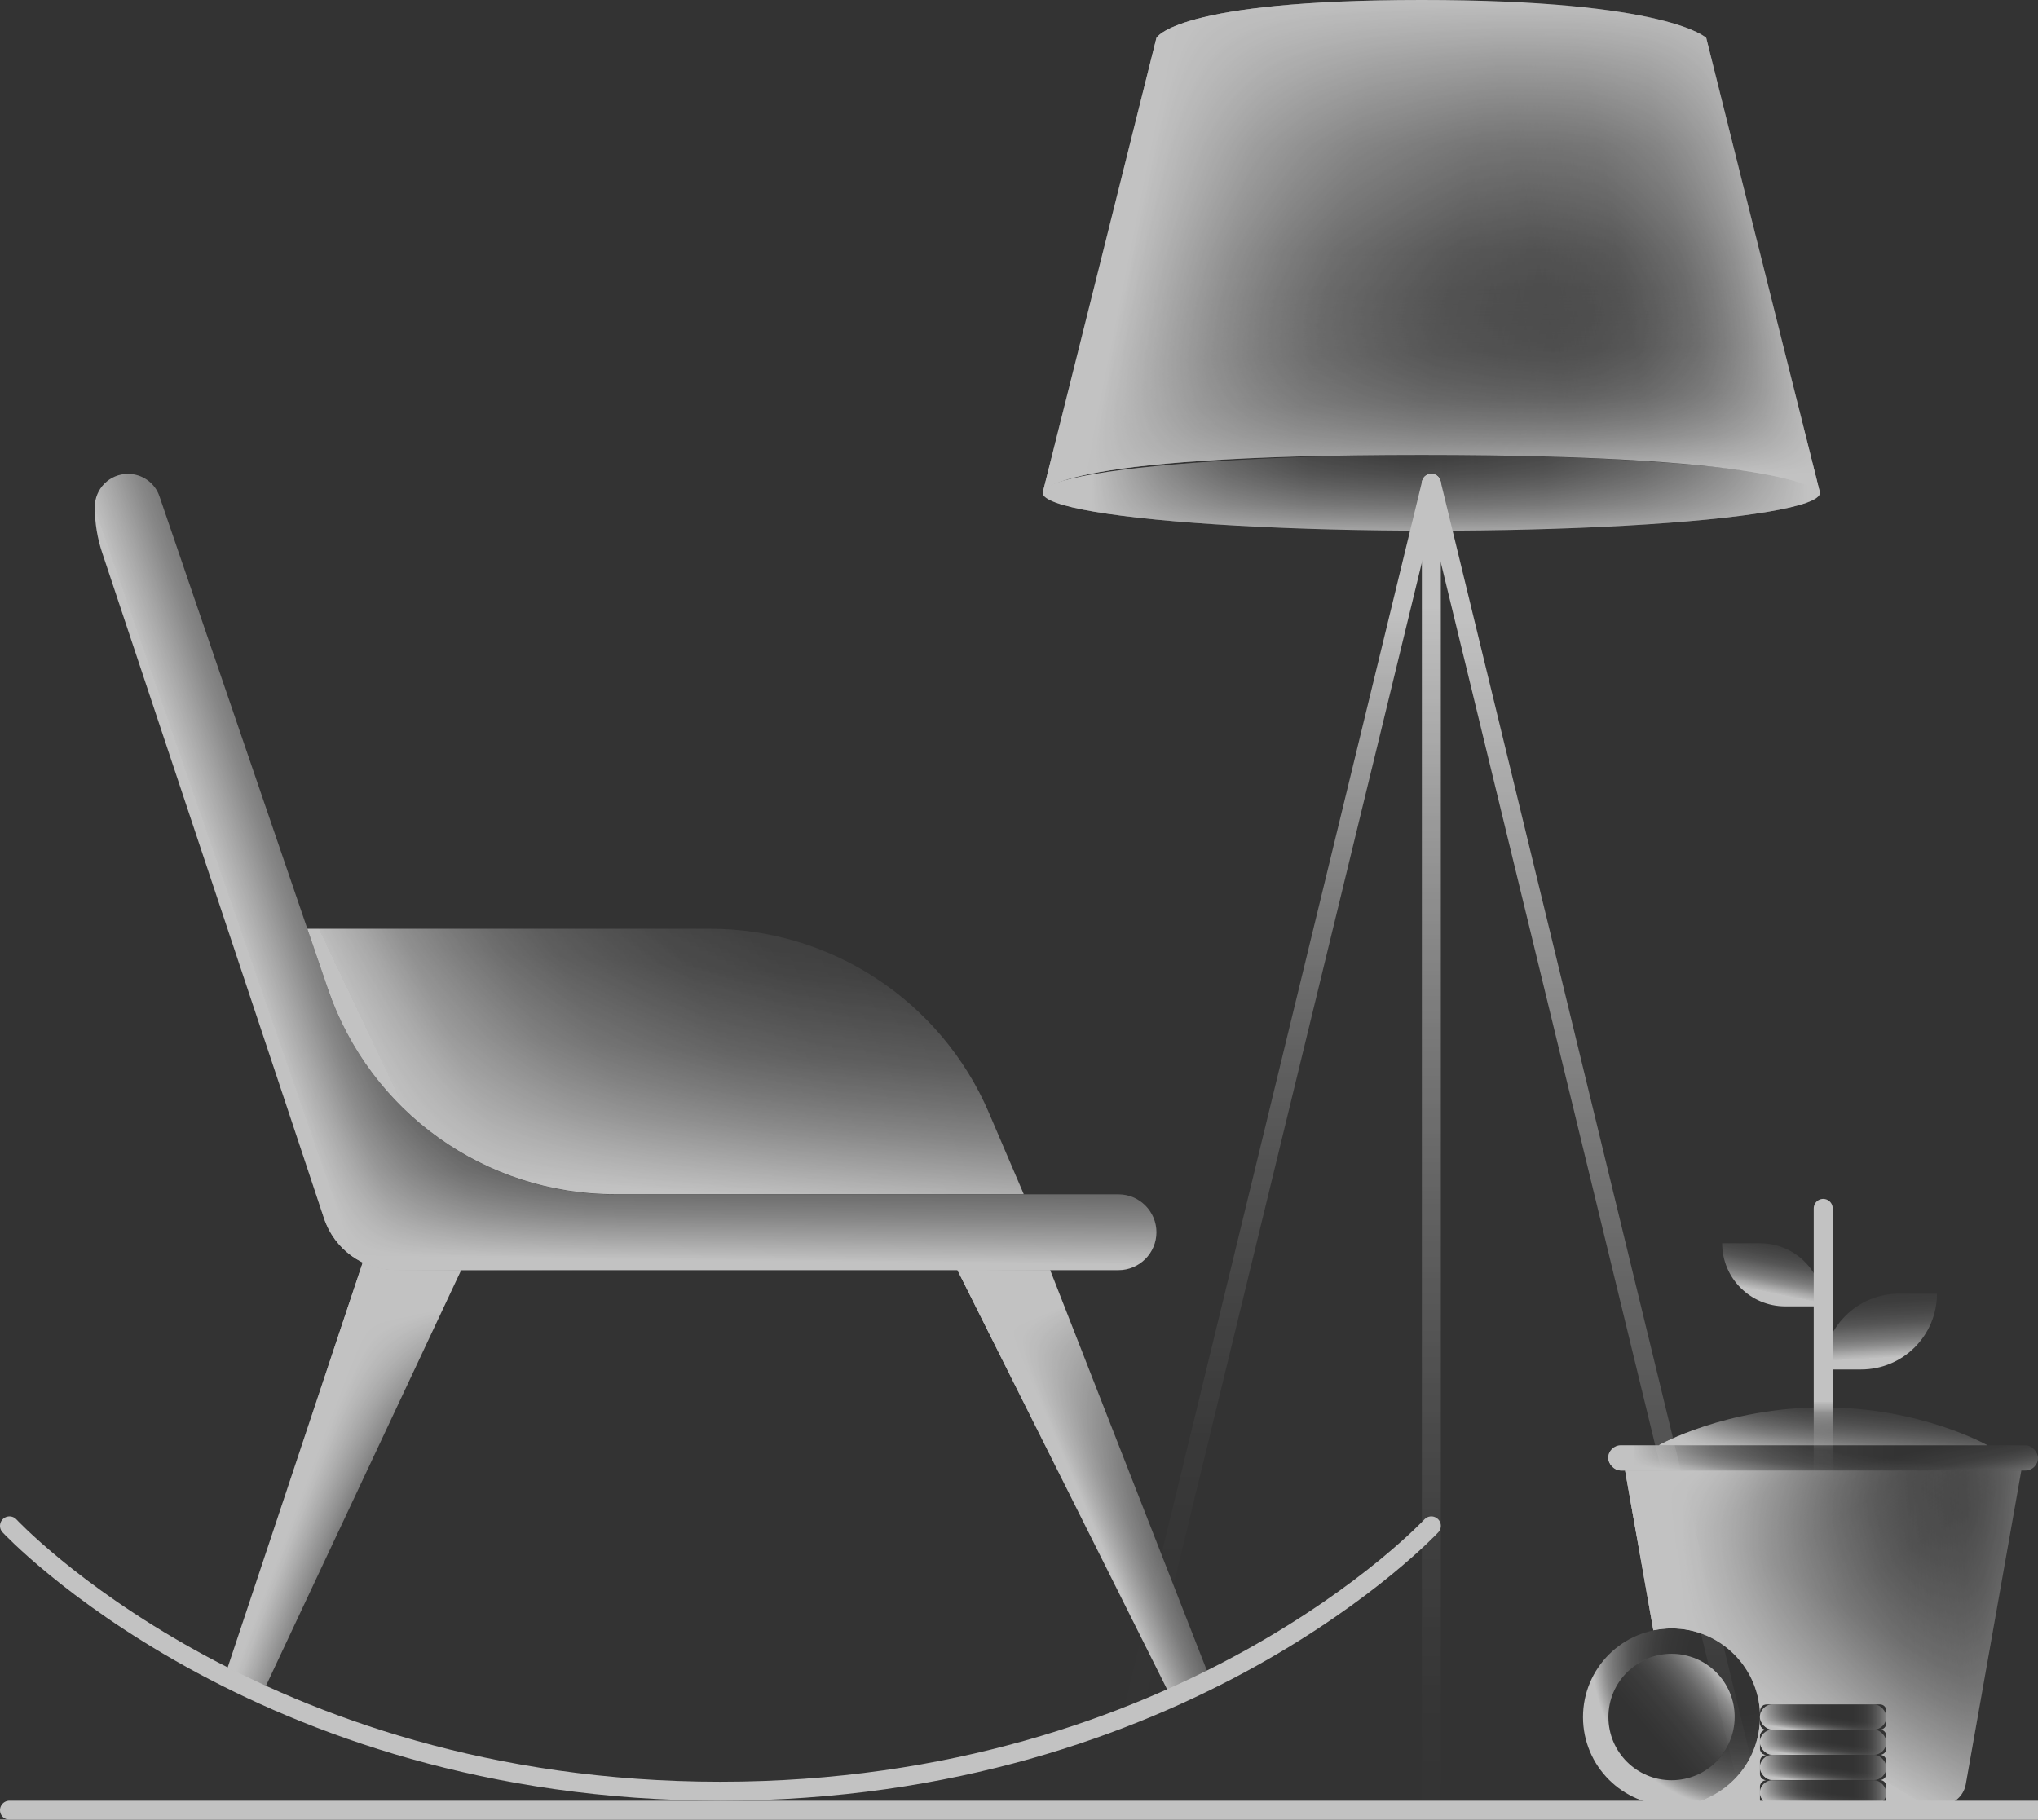 <svg xmlns="http://www.w3.org/2000/svg" xmlns:xlink="http://www.w3.org/1999/xlink" id="Layer_1" data-name="Layer 1" viewBox="0 0 107.5 96"><rect x="0" y="0" width="107.5" height="96" fill="#333333" stroke="none"/><defs><style>      .cls-1 {        fill: url(#linear-gradient);      }      .cls-1, .cls-2, .cls-3, .cls-4, .cls-5, .cls-6, .cls-7, .cls-8, .cls-9, .cls-10, .cls-11, .cls-12, .cls-13, .cls-14, .cls-15, .cls-16, .cls-17, .cls-18, .cls-19, .cls-20, .cls-21, .cls-22, .cls-23, .cls-24, .cls-25, .cls-26, .cls-27, .cls-28, .cls-29, .cls-30, .cls-31, .cls-32, .cls-33, .cls-34, .cls-35, .cls-36, .cls-37, .cls-38, .cls-39, .cls-40, .cls-41, .cls-42, .cls-43, .cls-44 {        stroke-width: 0px;      }      .cls-2 {        fill: url(#radial-gradient);      }      .cls-3 {        fill: url(#linear-gradient-38);      }      .cls-4 {        fill: url(#linear-gradient-33);      }      .cls-5 {        fill: url(#linear-gradient-29);      }      .cls-6 {        fill: url(#linear-gradient-32);      }      .cls-7 {        fill: url(#linear-gradient-30);      }      .cls-8 {        fill: url(#linear-gradient-31);      }      .cls-9 {        fill: url(#linear-gradient-36);      }      .cls-10 {        fill: url(#linear-gradient-39);      }      .cls-11 {        fill: url(#linear-gradient-34);      }      .cls-12 {        fill: url(#linear-gradient-37);      }      .cls-13 {        fill: url(#linear-gradient-35);      }      .cls-14 {        fill: url(#linear-gradient-28);      }      .cls-15 {        fill: url(#linear-gradient-25);      }      .cls-16 {        fill: url(#linear-gradient-11);      }      .cls-17 {        fill: url(#linear-gradient-12);      }      .cls-18 {        fill: url(#linear-gradient-13);      }      .cls-19 {        fill: url(#linear-gradient-10);      }      .cls-20 {        fill: url(#linear-gradient-17);      }      .cls-21 {        fill: url(#linear-gradient-16);      }      .cls-22 {        fill: url(#linear-gradient-19);      }      .cls-23 {        fill: url(#linear-gradient-15);      }      .cls-24 {        fill: url(#linear-gradient-23);      }      .cls-25 {        fill: url(#linear-gradient-21);      }      .cls-26 {        fill: url(#linear-gradient-18);      }      .cls-27 {        fill: url(#linear-gradient-14);      }      .cls-28 {        fill: url(#linear-gradient-22);      }      .cls-29 {        fill: url(#linear-gradient-20);      }      .cls-30 {        fill: url(#linear-gradient-27);      }      .cls-31 {        fill: url(#linear-gradient-24);      }      .cls-32 {        fill: url(#linear-gradient-26);      }      .cls-33 {        fill: url(#linear-gradient-45);      }      .cls-34 {        fill: url(#linear-gradient-46);      }      .cls-35 {        fill: url(#linear-gradient-47);      }      .cls-36 {        fill: url(#linear-gradient-40);      }      .cls-37 {        fill: url(#linear-gradient-41);      }      .cls-45 {        stroke: url(#linear-gradient-6);      }      .cls-45, .cls-46, .cls-47, .cls-48, .cls-49 {        fill: none;        stroke-linecap: round;        stroke-miterlimit: 10;      }      .cls-46 {        stroke: #fff;      }      .cls-50 {        opacity: .7;      }      .cls-47 {        stroke: url(#linear-gradient-44);      }      .cls-48 {        stroke: url(#linear-gradient-42);      }      .cls-49 {        stroke: url(#linear-gradient-43);      }      .cls-38 {        fill: url(#linear-gradient-4);      }      .cls-39 {        fill: url(#linear-gradient-2);      }      .cls-40 {        fill: url(#linear-gradient-3);      }      .cls-41 {        fill: url(#linear-gradient-8);      }      .cls-42 {        fill: url(#linear-gradient-9);      }      .cls-43 {        fill: url(#linear-gradient-7);      }      .cls-44 {        fill: url(#linear-gradient-5);      }    </style><linearGradient id="linear-gradient" x1="92.43" y1="79.88" x2="98.53" y2="73.95" gradientUnits="userSpaceOnUse"><stop offset="0" stop-color="#fff"></stop><stop offset="0" stop-color="#fff" stop-opacity=".98"></stop><stop offset=".05" stop-color="#fff" stop-opacity=".8"></stop><stop offset=".1" stop-color="#fff" stop-opacity=".63"></stop><stop offset=".15" stop-color="#fff" stop-opacity=".48"></stop><stop offset=".2" stop-color="#fff" stop-opacity=".35"></stop><stop offset=".27" stop-color="#fff" stop-opacity=".24"></stop><stop offset=".34" stop-color="#fff" stop-opacity=".15"></stop><stop offset=".42" stop-color="#fff" stop-opacity=".08"></stop><stop offset=".52" stop-color="#fff" stop-opacity=".04"></stop><stop offset=".65" stop-color="#fff" stop-opacity="0"></stop><stop offset="1" stop-color="#fff" stop-opacity="0"></stop></linearGradient><linearGradient id="linear-gradient-2" x1="96.09" y1="77.06" x2="96.53" y2="72.57" gradientUnits="userSpaceOnUse"><stop offset="0" stop-color="#fff"></stop><stop offset=".08" stop-color="#fff" stop-opacity=".81"></stop><stop offset=".17" stop-color="#fff" stop-opacity=".62"></stop><stop offset=".26" stop-color="#fff" stop-opacity=".45"></stop><stop offset=".36" stop-color="#fff" stop-opacity=".31"></stop><stop offset=".46" stop-color="#fff" stop-opacity=".2"></stop><stop offset=".57" stop-color="#fff" stop-opacity=".11"></stop><stop offset=".69" stop-color="#fff" stop-opacity=".05"></stop><stop offset=".82" stop-color="#fff" stop-opacity=".01"></stop><stop offset="1" stop-color="#fff" stop-opacity="0"></stop></linearGradient><linearGradient id="linear-gradient-3" x1="96.98" y1="80.58" x2="95.98" y2="76.06" xlink:href="#linear-gradient"></linearGradient><linearGradient id="linear-gradient-4" x1="86.16" y1="76.92" x2="107.48" y2="76.92" xlink:href="#linear-gradient"></linearGradient><linearGradient id="linear-gradient-5" x1="95.97" y1="78.52" x2="96.52" y2="74.07" gradientUnits="userSpaceOnUse"><stop offset="0" stop-color="#fff"></stop><stop offset="0" stop-color="#fff" stop-opacity=".98"></stop><stop offset=".03" stop-color="#fff" stop-opacity=".8"></stop><stop offset=".07" stop-color="#fff" stop-opacity=".63"></stop><stop offset=".1" stop-color="#fff" stop-opacity=".48"></stop><stop offset=".14" stop-color="#fff" stop-opacity=".35"></stop><stop offset=".19" stop-color="#fff" stop-opacity=".24"></stop><stop offset=".23" stop-color="#fff" stop-opacity=".15"></stop><stop offset=".29" stop-color="#fff" stop-opacity=".08"></stop><stop offset=".36" stop-color="#fff" stop-opacity=".04"></stop><stop offset=".45" stop-color="#fff" stop-opacity="0"></stop><stop offset=".7" stop-color="#fff" stop-opacity="0"></stop></linearGradient><linearGradient id="linear-gradient-6" x1="96.17" y1="81.42" x2="96.17" y2="63.25" gradientUnits="userSpaceOnUse"><stop offset=".05" stop-color="#fff" stop-opacity="0"></stop><stop offset=".18" stop-color="#fff" stop-opacity="0"></stop><stop offset=".23" stop-color="#fff" stop-opacity=".03"></stop><stop offset=".27" stop-color="#fff" stop-opacity=".08"></stop><stop offset=".29" stop-color="#fff" stop-opacity=".15"></stop><stop offset=".32" stop-color="#fff" stop-opacity=".23"></stop><stop offset=".34" stop-color="#fff" stop-opacity=".34"></stop><stop offset=".36" stop-color="#fff" stop-opacity=".47"></stop><stop offset=".38" stop-color="#fff" stop-opacity=".61"></stop><stop offset=".39" stop-color="#fff" stop-opacity=".78"></stop><stop offset=".41" stop-color="#fff" stop-opacity=".96"></stop><stop offset=".41" stop-color="#fff"></stop></linearGradient><linearGradient id="linear-gradient-7" x1="99.25" y1="71.62" x2="98.82" y2="64.51" gradientUnits="userSpaceOnUse"><stop offset="0" stop-color="#fff"></stop><stop offset="0" stop-color="#fff" stop-opacity=".98"></stop><stop offset=".05" stop-color="#fff" stop-opacity=".8"></stop><stop offset=".09" stop-color="#fff" stop-opacity=".63"></stop><stop offset=".14" stop-color="#fff" stop-opacity=".48"></stop><stop offset=".2" stop-color="#fff" stop-opacity=".35"></stop><stop offset=".25" stop-color="#fff" stop-opacity=".24"></stop><stop offset=".32" stop-color="#fff" stop-opacity=".15"></stop><stop offset=".4" stop-color="#fff" stop-opacity=".08"></stop><stop offset=".49" stop-color="#fff" stop-opacity=".04"></stop><stop offset=".62" stop-color="#fff" stop-opacity="0"></stop><stop offset=".95" stop-color="#fff" stop-opacity="0"></stop></linearGradient><linearGradient id="linear-gradient-8" x1="93.31" y1="68.17" x2="94.54" y2="62.18" gradientTransform="translate(187 134.5) rotate(-180)" xlink:href="#linear-gradient-7"></linearGradient><radialGradient id="radial-gradient" cx="91.99" cy="87.47" fx="91.99" fy="87.47" r="8" gradientUnits="userSpaceOnUse"><stop offset="0" stop-color="#fff" stop-opacity="0"></stop><stop offset=".37" stop-color="#fff" stop-opacity="0"></stop><stop offset=".51" stop-color="#fff" stop-opacity=".03"></stop><stop offset=".6" stop-color="#fff" stop-opacity=".08"></stop><stop offset=".68" stop-color="#fff" stop-opacity=".15"></stop><stop offset=".75" stop-color="#fff" stop-opacity=".23"></stop><stop offset=".8" stop-color="#fff" stop-opacity=".34"></stop><stop offset=".86" stop-color="#fff" stop-opacity=".47"></stop><stop offset=".91" stop-color="#fff" stop-opacity=".61"></stop><stop offset=".95" stop-color="#fff" stop-opacity=".78"></stop><stop offset=".99" stop-color="#fff" stop-opacity=".96"></stop><stop offset="1" stop-color="#fff"></stop></radialGradient><linearGradient id="linear-gradient-9" x1="90.78" y1="88.39" x2="84.35" y2="93.79" gradientUnits="userSpaceOnUse"><stop offset="0" stop-color="#fff"></stop><stop offset="0" stop-color="#fff" stop-opacity=".98"></stop><stop offset=".04" stop-color="#fff" stop-opacity=".8"></stop><stop offset=".08" stop-color="#fff" stop-opacity=".63"></stop><stop offset=".13" stop-color="#fff" stop-opacity=".48"></stop><stop offset=".18" stop-color="#fff" stop-opacity=".35"></stop><stop offset=".24" stop-color="#fff" stop-opacity=".24"></stop><stop offset=".3" stop-color="#fff" stop-opacity=".15"></stop><stop offset=".37" stop-color="#fff" stop-opacity=".08"></stop><stop offset=".45" stop-color="#fff" stop-opacity=".04"></stop><stop offset=".57" stop-color="#fff" stop-opacity="0"></stop><stop offset=".88" stop-color="#fff" stop-opacity="0"></stop></linearGradient><linearGradient id="linear-gradient-10" x1="92.83" y1="90.58" x2="99.5" y2="90.58" xlink:href="#linear-gradient-9"></linearGradient><linearGradient id="linear-gradient-11" x1="99.86" y1="90.58" x2="96.14" y2="90.58" xlink:href="#linear-gradient-9"></linearGradient><linearGradient id="linear-gradient-12" x1="96.05" y1="91.43" x2="96.26" y2="89.91" xlink:href="#linear-gradient-9"></linearGradient><linearGradient id="linear-gradient-13" x1="92.83" y1="91.92" x2="99.5" y2="91.92" xlink:href="#linear-gradient-9"></linearGradient><linearGradient id="linear-gradient-14" x1="99.86" y1="91.92" x2="96.14" y2="91.92" xlink:href="#linear-gradient-9"></linearGradient><linearGradient id="linear-gradient-15" x1="96.05" y1="92.76" x2="96.26" y2="91.24" xlink:href="#linear-gradient-9"></linearGradient><linearGradient id="linear-gradient-16" x1="92.83" y1="93.25" x2="99.5" y2="93.25" xlink:href="#linear-gradient-9"></linearGradient><linearGradient id="linear-gradient-17" x1="99.86" y1="93.25" x2="96.14" y2="93.25" xlink:href="#linear-gradient-9"></linearGradient><linearGradient id="linear-gradient-18" x1="96.05" y1="94.1" x2="96.26" y2="92.58" xlink:href="#linear-gradient-9"></linearGradient><linearGradient id="linear-gradient-19" x1="92.83" y1="94.58" x2="99.5" y2="94.58" xlink:href="#linear-gradient-9"></linearGradient><linearGradient id="linear-gradient-20" x1="99.86" y1="94.58" x2="96.14" y2="94.58" xlink:href="#linear-gradient-9"></linearGradient><linearGradient id="linear-gradient-21" x1="96.05" y1="95.43" x2="96.26" y2="93.91" xlink:href="#linear-gradient-9"></linearGradient><linearGradient id="linear-gradient-22" x1="83.42" y1="81.78" x2="92.06" y2="94.24" xlink:href="#linear-gradient"></linearGradient><linearGradient id="linear-gradient-23" x1="89.94" y1="93.32" x2="108.49" y2="90.87" gradientUnits="userSpaceOnUse"><stop offset="0" stop-color="#fff"></stop><stop offset=".08" stop-color="#fff" stop-opacity=".81"></stop><stop offset=".17" stop-color="#fff" stop-opacity=".63"></stop><stop offset=".26" stop-color="#fff" stop-opacity=".46"></stop><stop offset=".36" stop-color="#fff" stop-opacity=".32"></stop><stop offset=".46" stop-color="#fff" stop-opacity=".2"></stop><stop offset=".57" stop-color="#fff" stop-opacity=".11"></stop><stop offset=".69" stop-color="#fff" stop-opacity=".05"></stop><stop offset=".82" stop-color="#fff" stop-opacity=".01"></stop><stop offset="1" stop-color="#fff" stop-opacity="0"></stop></linearGradient><linearGradient id="linear-gradient-24" x1="93.96" y1="90.67" x2="111.39" y2="61.72" xlink:href="#linear-gradient"></linearGradient><linearGradient id="linear-gradient-25" x1="108.86" y1="93.22" x2="95.98" y2="93" xlink:href="#linear-gradient"></linearGradient><linearGradient id="linear-gradient-26" x1="92.53" y1="75.47" x2="101.16" y2="87.94" xlink:href="#linear-gradient"></linearGradient><linearGradient id="linear-gradient-27" x1="89.12" y1="87.07" x2="107.67" y2="84.62" xlink:href="#linear-gradient-23"></linearGradient><linearGradient id="linear-gradient-28" x1="92.42" y1="89.74" x2="109.84" y2="60.79" xlink:href="#linear-gradient"></linearGradient><linearGradient id="linear-gradient-29" x1="108.97" y1="86.52" x2="96.09" y2="86.3" xlink:href="#linear-gradient"></linearGradient><linearGradient id="linear-gradient-30" x1="32.77" y1="66.43" x2="32.92" y2="53.04" gradientUnits="userSpaceOnUse"><stop offset="0" stop-color="#fff"></stop><stop offset=".01" stop-color="#fff" stop-opacity=".97"></stop><stop offset=".09" stop-color="#fff" stop-opacity=".77"></stop><stop offset=".17" stop-color="#fff" stop-opacity=".58"></stop><stop offset=".25" stop-color="#fff" stop-opacity=".43"></stop><stop offset=".34" stop-color="#fff" stop-opacity=".29"></stop><stop offset=".44" stop-color="#fff" stop-opacity=".19"></stop><stop offset=".54" stop-color="#fff" stop-opacity=".1"></stop><stop offset=".66" stop-color="#fff" stop-opacity=".05"></stop><stop offset=".79" stop-color="#fff" stop-opacity=".01"></stop><stop offset=".99" stop-color="#fff" stop-opacity="0"></stop></linearGradient><linearGradient id="linear-gradient-31" x1="13.91" y1="52.58" x2="28.78" y2="47.43" gradientUnits="userSpaceOnUse"><stop offset="0" stop-color="#fff"></stop><stop offset="0" stop-color="#fff" stop-opacity=".98"></stop><stop offset=".09" stop-color="#fff" stop-opacity=".78"></stop><stop offset=".17" stop-color="#fff" stop-opacity=".59"></stop><stop offset=".26" stop-color="#fff" stop-opacity=".43"></stop><stop offset=".35" stop-color="#fff" stop-opacity=".3"></stop><stop offset=".44" stop-color="#fff" stop-opacity=".19"></stop><stop offset=".55" stop-color="#fff" stop-opacity=".11"></stop><stop offset=".66" stop-color="#fff" stop-opacity=".05"></stop><stop offset=".79" stop-color="#fff" stop-opacity=".01"></stop><stop offset=".99" stop-color="#fff" stop-opacity="0"></stop></linearGradient><linearGradient id="linear-gradient-32" x1="16.6" y1="77.04" x2="20.25" y2="78.41" gradientUnits="userSpaceOnUse"><stop offset="0" stop-color="#fff"></stop><stop offset=".09" stop-color="#fff" stop-opacity=".95"></stop><stop offset=".26" stop-color="#fff" stop-opacity=".8"></stop><stop offset=".5" stop-color="#fff" stop-opacity=".57"></stop><stop offset=".78" stop-color="#fff" stop-opacity=".26"></stop><stop offset=".99" stop-color="#fff" stop-opacity="0"></stop></linearGradient><linearGradient id="linear-gradient-33" x1="16.81" y1="70.3" x2="22.41" y2="100.19" gradientUnits="userSpaceOnUse"><stop offset="0" stop-color="#fff"></stop><stop offset=".05" stop-color="#fff" stop-opacity=".81"></stop><stop offset=".1" stop-color="#fff" stop-opacity=".64"></stop><stop offset=".15" stop-color="#fff" stop-opacity=".49"></stop><stop offset=".21" stop-color="#fff" stop-opacity=".36"></stop><stop offset=".28" stop-color="#fff" stop-opacity=".24"></stop><stop offset=".35" stop-color="#fff" stop-opacity=".15"></stop><stop offset=".43" stop-color="#fff" stop-opacity=".08"></stop><stop offset=".54" stop-color="#fff" stop-opacity=".04"></stop><stop offset=".67" stop-color="#fff" stop-opacity="0"></stop><stop offset=".99" stop-color="#fff" stop-opacity="0"></stop></linearGradient><linearGradient id="linear-gradient-34" x1="54.13" y1="69.77" x2="64.06" y2="93.07" gradientUnits="userSpaceOnUse"><stop offset="0" stop-color="#fff"></stop><stop offset="0" stop-color="#fff" stop-opacity=".99"></stop><stop offset=".08" stop-color="#fff" stop-opacity=".78"></stop><stop offset=".17" stop-color="#fff" stop-opacity=".6"></stop><stop offset=".26" stop-color="#fff" stop-opacity=".44"></stop><stop offset=".35" stop-color="#fff" stop-opacity=".3"></stop><stop offset=".45" stop-color="#fff" stop-opacity=".19"></stop><stop offset=".55" stop-color="#fff" stop-opacity=".11"></stop><stop offset=".67" stop-color="#fff" stop-opacity=".05"></stop><stop offset=".8" stop-color="#fff" stop-opacity=".01"></stop><stop offset=".99" stop-color="#fff" stop-opacity="0"></stop></linearGradient><linearGradient id="linear-gradient-35" x1="56.72" y1="78.3" x2="67.53" y2="73.68" xlink:href="#linear-gradient-33"></linearGradient><linearGradient id="linear-gradient-36" x1="22.89" y1="61.8" x2="61.54" y2="43.46" gradientUnits="userSpaceOnUse"><stop offset="0" stop-color="#fff"></stop><stop offset="0" stop-color="#fff" stop-opacity=".96"></stop><stop offset=".05" stop-color="#fff" stop-opacity=".78"></stop><stop offset=".09" stop-color="#fff" stop-opacity=".61"></stop><stop offset=".14" stop-color="#fff" stop-opacity=".47"></stop><stop offset=".19" stop-color="#fff" stop-opacity=".34"></stop><stop offset=".25" stop-color="#fff" stop-opacity=".23"></stop><stop offset=".32" stop-color="#fff" stop-opacity=".15"></stop><stop offset=".39" stop-color="#fff" stop-opacity=".08"></stop><stop offset=".49" stop-color="#fff" stop-opacity=".03"></stop><stop offset=".62" stop-color="#fff" stop-opacity="0"></stop><stop offset=".99" stop-color="#fff" stop-opacity="0"></stop></linearGradient><linearGradient id="linear-gradient-37" x1="34.63" y1="62.83" x2="36.17" y2="40.74" xlink:href="#linear-gradient-30"></linearGradient><linearGradient id="linear-gradient-38" x1="60" y1="11.25" x2="90.77" y2="17.43" xlink:href="#linear-gradient-30"></linearGradient><linearGradient id="linear-gradient-39" x1="93.81" y1="10.86" x2="77.76" y2="13.81" xlink:href="#linear-gradient-30"></linearGradient><linearGradient id="linear-gradient-40" x1="75.49" y1="25.5" x2="75.16" y2="12.8" xlink:href="#linear-gradient-30"></linearGradient><linearGradient id="linear-gradient-41" x1="75.5" y1="-.23" x2="75.5" y2="32.72" gradientUnits="userSpaceOnUse"><stop offset="0" stop-color="#fff"></stop><stop offset=".03" stop-color="#fff" stop-opacity=".91"></stop><stop offset=".1" stop-color="#fff" stop-opacity=".72"></stop><stop offset=".17" stop-color="#fff" stop-opacity=".55"></stop><stop offset=".24" stop-color="#fff" stop-opacity=".4"></stop><stop offset=".33" stop-color="#fff" stop-opacity=".28"></stop><stop offset=".41" stop-color="#fff" stop-opacity=".17"></stop><stop offset=".51" stop-color="#fff" stop-opacity=".1"></stop><stop offset=".62" stop-color="#fff" stop-opacity=".04"></stop><stop offset=".76" stop-color="#fff" stop-opacity="0"></stop><stop offset=".99" stop-color="#fff" stop-opacity="0"></stop></linearGradient><linearGradient id="linear-gradient-42" x1="75.5" y1="25" x2="75.5" y2="96" gradientUnits="userSpaceOnUse"><stop offset=".1" stop-color="#fff"></stop><stop offset=".1" stop-color="#fff" stop-opacity=".99"></stop><stop offset=".25" stop-color="#fff" stop-opacity=".73"></stop><stop offset=".4" stop-color="#fff" stop-opacity=".51"></stop><stop offset=".54" stop-color="#fff" stop-opacity=".33"></stop><stop offset=".68" stop-color="#fff" stop-opacity=".19"></stop><stop offset=".8" stop-color="#fff" stop-opacity=".08"></stop><stop offset=".91" stop-color="#fff" stop-opacity=".02"></stop><stop offset="1" stop-color="#fff" stop-opacity="0"></stop></linearGradient><linearGradient id="linear-gradient-43" x1="84" y1="25" x2="84" y2="96" gradientUnits="userSpaceOnUse"><stop offset=".1" stop-color="#fff"></stop><stop offset=".14" stop-color="#fff" stop-opacity=".95"></stop><stop offset=".38" stop-color="#fff" stop-opacity=".62"></stop><stop offset=".6" stop-color="#fff" stop-opacity=".35"></stop><stop offset=".78" stop-color="#fff" stop-opacity=".16"></stop><stop offset=".92" stop-color="#fff" stop-opacity=".04"></stop><stop offset="1" stop-color="#fff" stop-opacity="0"></stop></linearGradient><linearGradient id="linear-gradient-44" x1="67" y1="25" x2="67" y2="96" gradientUnits="userSpaceOnUse"><stop offset=".1" stop-color="#fff"></stop><stop offset=".14" stop-color="#fff" stop-opacity=".89"></stop><stop offset=".23" stop-color="#fff" stop-opacity=".69"></stop><stop offset=".32" stop-color="#fff" stop-opacity=".5"></stop><stop offset=".41" stop-color="#fff" stop-opacity=".35"></stop><stop offset=".51" stop-color="#fff" stop-opacity=".22"></stop><stop offset=".61" stop-color="#fff" stop-opacity=".12"></stop><stop offset=".71" stop-color="#fff" stop-opacity=".05"></stop><stop offset=".82" stop-color="#fff" stop-opacity=".01"></stop><stop offset=".94" stop-color="#fff" stop-opacity="0"></stop></linearGradient><linearGradient id="linear-gradient-45" x1="57.56" y1="26" x2="78.77" y2="26" xlink:href="#linear-gradient-30"></linearGradient><linearGradient id="linear-gradient-46" x1="95.33" y1="26" x2="69.63" y2="26" xlink:href="#linear-gradient-30"></linearGradient><linearGradient id="linear-gradient-47" x1="75.5" y1="28.72" x2="75.5" y2="22.78" gradientUnits="userSpaceOnUse"><stop offset="0" stop-color="#fff"></stop><stop offset=".1" stop-color="#fff" stop-opacity=".83"></stop><stop offset=".23" stop-color="#fff" stop-opacity=".61"></stop><stop offset=".36" stop-color="#fff" stop-opacity=".42"></stop><stop offset=".5" stop-color="#fff" stop-opacity=".27"></stop><stop offset=".63" stop-color="#fff" stop-opacity=".15"></stop><stop offset=".76" stop-color="#fff" stop-opacity=".07"></stop><stop offset=".88" stop-color="#fff" stop-opacity=".02"></stop><stop offset=".99" stop-color="#fff" stop-opacity="0"></stop></linearGradient></defs><g class="cls-50"><g><path class="cls-1" d="m87.5,76.25s3.51-2,8.67-2,8.67,2,8.67,2h-17.33Z"></path><path class="cls-39" d="m87.5,76.25s3.51-2,8.67-2,8.67,2,8.67,2h-17.33Z"></path><rect class="cls-40" x="84.83" y="76.25" width="22.67" height="1.33" rx=".67" ry=".67"></rect><rect class="cls-38" x="84.83" y="76.25" width="22.67" height="1.33" rx=".67" ry=".67"></rect><rect class="cls-44" x="84.83" y="76.25" width="22.67" height="1.33" rx=".67" ry=".67"></rect><line class="cls-45" x1="96.17" y1="80.92" x2="96.17" y2="63.75"></line><path class="cls-43" d="m100.17,68.25h2c0,2.21-1.79,4-4,4h-2c0-2.21,1.79-4,4-4Z"></path><path class="cls-41" d="m90.83,65.58h2c1.84,0,3.33,1.49,3.33,3.33h-2c-1.84,0-3.33-1.49-3.33-3.33h0Z" transform="translate(187 134.5) rotate(180)"></path><path class="cls-2" d="m88.17,85.92c-2.58,0-4.67,2.09-4.67,4.67s2.09,4.67,4.67,4.67,4.67-2.09,4.67-4.67-2.09-4.67-4.67-4.67Zm0,8c-1.84,0-3.33-1.49-3.33-3.33s1.49-3.33,3.33-3.33,3.33,1.49,3.33,3.33-1.49,3.33-3.33,3.33Z"></path><circle class="cls-42" cx="88.17" cy="90.58" r="3.33"></circle><rect class="cls-19" x="92.83" y="89.92" width="6.67" height="1.33" rx=".67" ry=".67"></rect><rect class="cls-16" x="92.83" y="89.92" width="6.67" height="1.33" rx=".67" ry=".67"></rect><rect class="cls-17" x="92.83" y="89.92" width="6.67" height="1.33" rx=".67" ry=".67"></rect><rect class="cls-18" x="92.83" y="91.25" width="6.67" height="1.33" rx=".67" ry=".67"></rect><rect class="cls-27" x="92.83" y="91.25" width="6.67" height="1.33" rx=".67" ry=".67"></rect><rect class="cls-23" x="92.83" y="91.25" width="6.67" height="1.33" rx=".67" ry=".67"></rect><rect class="cls-21" x="92.83" y="92.58" width="6.67" height="1.33" rx=".67" ry=".67"></rect><rect class="cls-20" x="92.83" y="92.58" width="6.67" height="1.33" rx=".67" ry=".67"></rect><rect class="cls-26" x="92.83" y="92.58" width="6.67" height="1.33" rx=".67" ry=".67"></rect><rect class="cls-22" x="92.83" y="93.92" width="6.67" height="1.33" rx=".67" ry=".67"></rect><rect class="cls-29" x="92.83" y="93.92" width="6.67" height="1.33" rx=".67" ry=".67"></rect><rect class="cls-25" x="92.83" y="93.92" width="6.67" height="1.33" rx=".67" ry=".67"></rect><path class="cls-28" d="m92.83,94.92v-.67c0-.18.15-.33.33-.33-.18,0-.33-.15-.33-.33v-.67c0-.18.15-.33.33-.33-.18,0-.33-.15-.33-.33v-.67c0-.18.15-.33.33-.33-.18,0-.33-.15-.33-.33v-.33c0,2.17-1.48,3.99-3.49,4.51.19.1.4.16.62.16h3.2c-.18,0-.33-.15-.33-.33Z"></path><path class="cls-24" d="m92.83,94.92v-.67c0-.18.15-.33.33-.33-.18,0-.33-.15-.33-.33v-.67c0-.18.15-.33.33-.33-.18,0-.33-.15-.33-.33v-.67c0-.18.15-.33.33-.33-.18,0-.33-.15-.33-.33v-.33c0,2.17-1.48,3.99-3.49,4.51.19.1.4.16.62.16h3.2c-.18,0-.33-.15-.33-.33Z"></path><path class="cls-31" d="m92.83,94.92v-.67c0-.18.15-.33.33-.33-.18,0-.33-.15-.33-.33v-.67c0-.18.15-.33.33-.33-.18,0-.33-.15-.33-.33v-.67c0-.18.15-.33.33-.33-.18,0-.33-.15-.33-.33v-.33c0,2.17-1.48,3.99-3.49,4.51.19.1.4.16.62.16h3.2c-.18,0-.33-.15-.33-.33Z"></path><path class="cls-15" d="m92.83,94.92v-.67c0-.18.15-.33.33-.33-.18,0-.33-.15-.33-.33v-.67c0-.18.15-.33.33-.33-.18,0-.33-.15-.33-.33v-.67c0-.18.15-.33.33-.33-.18,0-.33-.15-.33-.33v-.33c0,2.17-1.48,3.99-3.49,4.51.19.1.4.16.62.16h3.2c-.18,0-.33-.15-.33-.33Z"></path><path class="cls-32" d="m85.72,77.58l1.49,8.43c.31-.06.63-.1.96-.1,2.58,0,4.67,2.09,4.67,4.67v-.33c0-.18.15-.33.33-.33h6c.18,0,.33.15.33.33v.67c0,.18-.15.33-.33.33.18,0,.33.15.33.33v.67c0,.18-.15.33-.33.33.18,0,.33.15.33.33v.67c0,.18-.15.33-.33.33.18,0,.33.15.33.33v.67c0,.18-.15.33-.33.33h3.2c.65,0,1.21-.47,1.32-1.11l2.93-16.55h-20.89Z"></path><path class="cls-30" d="m85.72,77.58l1.49,8.43c.31-.06.63-.1.96-.1,2.58,0,4.67,2.09,4.67,4.67v-.33c0-.18.15-.33.33-.33h6c.18,0,.33.15.33.33v.67c0,.18-.15.33-.33.33.18,0,.33.15.33.33v.67c0,.18-.15.33-.33.33.18,0,.33.15.33.33v.67c0,.18-.15.33-.33.33.18,0,.33.15.33.33v.67c0,.18-.15.33-.33.33h3.2c.65,0,1.21-.47,1.32-1.11l2.93-16.55h-20.89Z"></path><path class="cls-14" d="m85.72,77.58l1.49,8.43c.31-.06.63-.1.96-.1,2.58,0,4.67,2.09,4.67,4.67v-.33c0-.18.15-.33.33-.33h6c.18,0,.33.15.33.33v.67c0,.18-.15.33-.33.33.18,0,.33.15.33.33v.67c0,.18-.15.33-.33.33.18,0,.33.15.33.33v.67c0,.18-.15.33-.33.33.18,0,.33.15.33.33v.67c0,.18-.15.33-.33.33h3.2c.65,0,1.21-.47,1.32-1.11l2.93-16.55h-20.89Z"></path><path class="cls-5" d="m85.72,77.58l1.49,8.43c.31-.06.63-.1.96-.1,2.58,0,4.67,2.09,4.67,4.67v-.33c0-.18.15-.33.33-.33h6c.18,0,.33.15.33.33v.67c0,.18-.15.33-.33.33.18,0,.33.15.33.33v.67c0,.18-.15.33-.33.33.18,0,.33.15.33.33v.67c0,.18-.15.33-.33.33.18,0,.33.15.33.33v.67c0,.18-.15.33-.33.33h3.2c.65,0,1.21-.47,1.32-1.11l2.93-16.55h-20.89Z"></path></g><g><line class="cls-46" x1=".5" y1="95.5" x2="107.5" y2="95.5"></line><path class="cls-46" d="m.5,80.5s13,14,37.5,14,37.5-14,37.5-14"></path><path class="cls-7" d="m17.3,52.18l-8.89-26c-.24-.71-.91-1.18-1.66-1.18h0c-.97,0-1.75.78-1.75,1.75h0c0,.83.13,1.65.4,2.44l11.69,35.08c.54,1.63,2.07,2.74,3.79,2.74h38.12c1.1,0,2-.9,2-2h0c0-1.1-.9-2-2-2h-26.56c-6.84,0-12.92-4.35-15.14-10.82Z"></path><path class="cls-8" d="m17.3,52.18l-8.89-26c-.24-.71-.91-1.18-1.66-1.18h0c-.97,0-1.75.78-1.75,1.75h0c0,.83.13,1.65.4,2.44l11.69,35.08c.54,1.63,2.07,2.74,3.79,2.74h38.12c1.1,0,2-.9,2-2h0c0-1.1-.9-2-2-2h-26.56c-6.84,0-12.92-4.35-15.14-10.82Z"></path><path class="cls-6" d="m19.14,66.59l-7.14,21.41,2,1,10.33-22h-3.44c-.62,0-1.21-.15-1.75-.41Z"></path><path class="cls-4" d="m19.14,66.59l-7.14,21.41,2,1,10.33-22h-3.44c-.62,0-1.21-.15-1.75-.41Z"></path><polygon class="cls-11" points="64 89 55.39 67 50.5 67 62 90 64 89"></polygon><polygon class="cls-13" points="64 89 55.39 67 50.5 67 62 90 64 89"></polygon><path class="cls-9" d="m32.44,63h21.56l-1.84-4.3c-2.52-5.88-8.31-9.7-14.71-9.7h-21.24l1.09,3.18c2.21,6.47,8.3,10.82,15.14,10.82Z"></path><path class="cls-12" d="m32.44,63h21.56l-1.84-4.3c-2.52-5.88-8.31-9.7-14.71-9.7h-21.24l1.09,3.18c2.21,6.47,8.3,10.82,15.14,10.82Z"></path><path class="cls-3" d="m96,26s-1-2-21-2-20,2-20,2l6-24s1-2,14-2,15,2,15,2l6,24Z"></path><path class="cls-10" d="m96,26s-1-2-21-2-20,2-20,2l6-24s1-2,14-2,15,2,15,2l6,24Z"></path><path class="cls-36" d="m96,26s-1-2-21-2-20,2-20,2l6-24s1-2,14-2,15,2,15,2l6,24Z"></path><path class="cls-37" d="m96,26s-1-2-21-2-20,2-20,2l6-24s1-2,14-2,15,2,15,2l6,24Z"></path><line class="cls-48" x1="75.5" y1="25.5" x2="75.5" y2="95.5"></line><line class="cls-49" x1="75.5" y1="25.5" x2="92.5" y2="95.5"></line><line class="cls-47" x1="75.5" y1="25.5" x2="58.5" y2="95.5"></line><ellipse class="cls-33" cx="75.5" cy="26" rx="20.5" ry="2"></ellipse><ellipse class="cls-34" cx="75.5" cy="26" rx="20.5" ry="2"></ellipse><ellipse class="cls-35" cx="75.5" cy="26" rx="20.5" ry="2"></ellipse></g></g></svg>